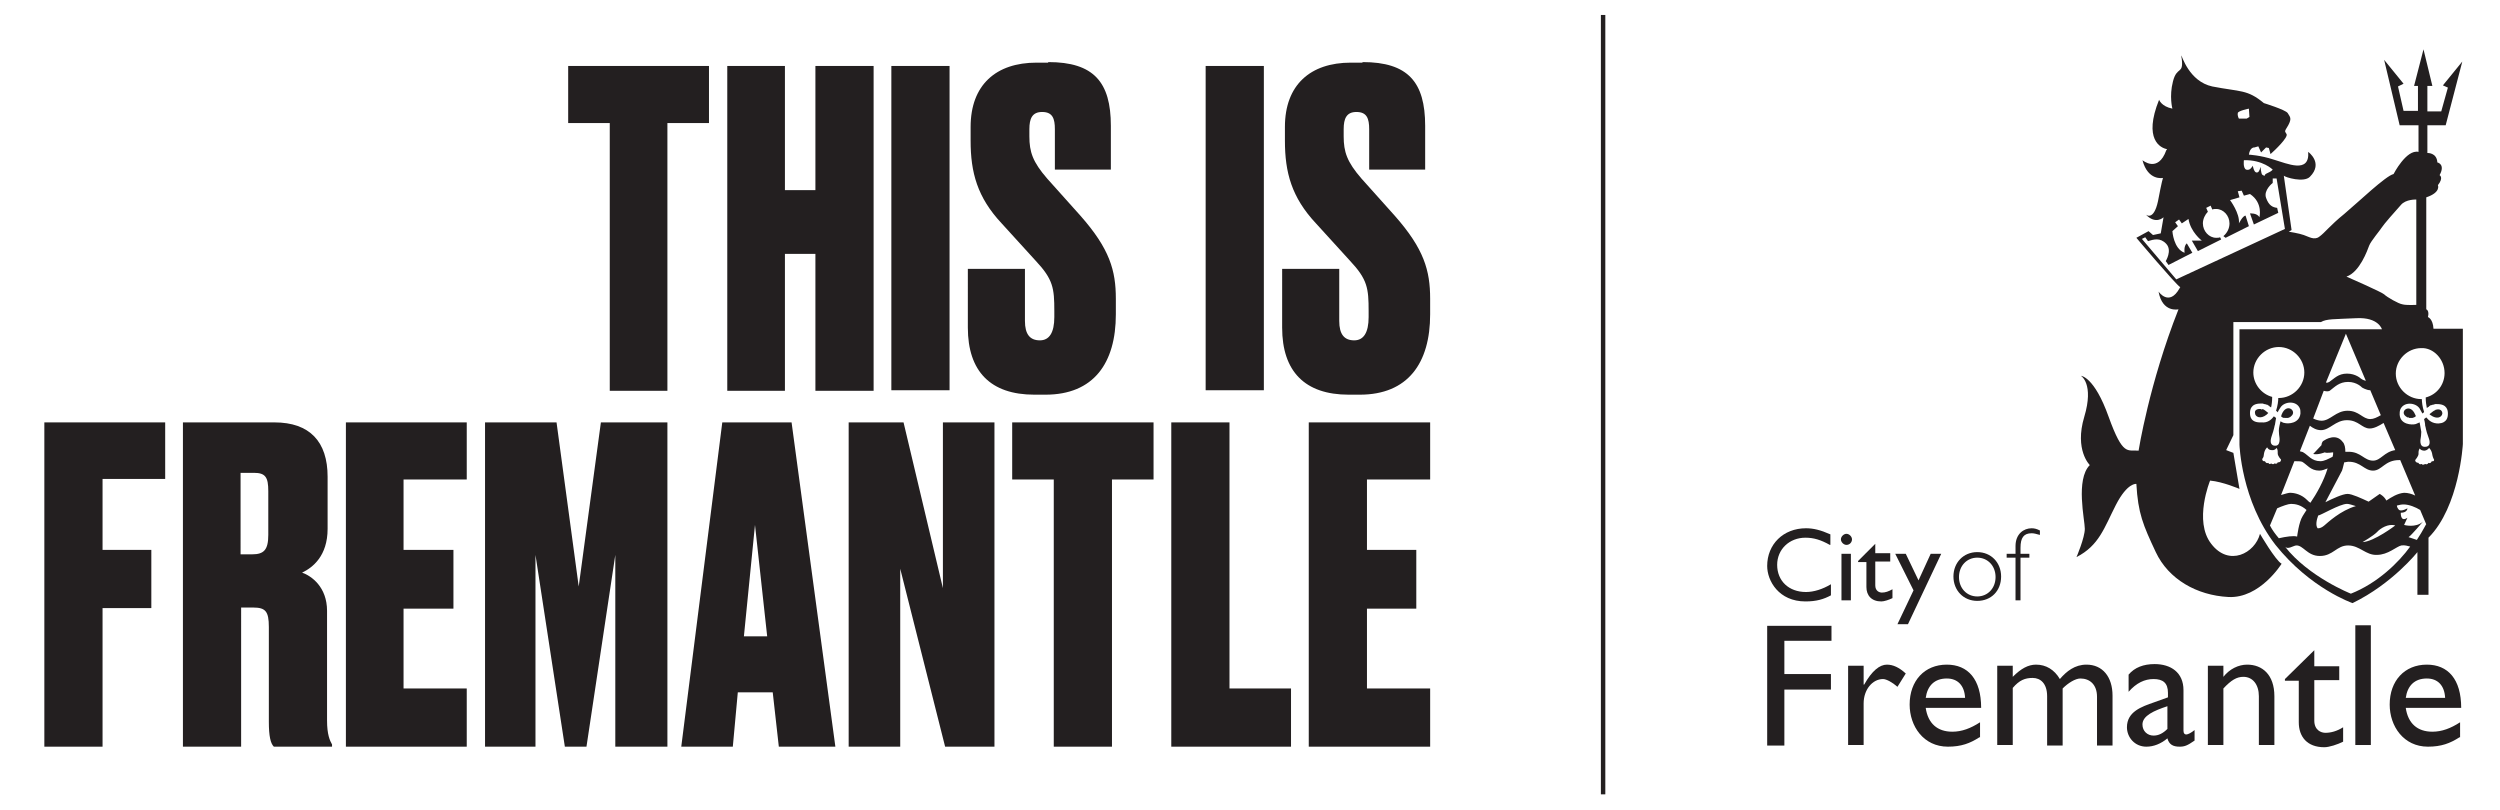 <?xml version="1.0" encoding="UTF-8"?>
<svg xmlns="http://www.w3.org/2000/svg" xmlns:xlink="http://www.w3.org/1999/xlink" version="1.1" id="Layer_1" x="0px" y="0px" viewBox="0 0 451 146.1" style="enable-background:new 0 0 451 146.1;" xml:space="preserve"> <style type="text/css"> .st0{fill:#231F20;} .st1{fill-rule:evenodd;clip-rule:evenodd;fill:#231F20;} </style> <g> <g> <g> <g> <path class="st0" d="M330.1,98.3c-1.6-0.9-2.9-1.3-4.4-1.3c-2.9,0-5.1,2.1-5.1,4.9c0,2.9,2.1,4.9,5.2,4.9c1.4,0,3-0.5,4.5-1.4v2 c-1.3,0.7-2.6,1.1-4.6,1.1c-4.8,0-6.9-3.7-6.9-6.4c0-3.9,2.9-6.8,7-6.8c1.3,0,2.6,0.3,4.4,1.1V98.3z"></path> <path class="st0" d="M333.1,98.3c-0.5,0-1-0.5-1-1c0-0.5,0.5-1,1-1s1,0.5,1,1C334.1,97.8,333.7,98.3,333.1,98.3z M333.9,108.3 h-1.7v-8.4h1.7V108.3z"></path> <path class="st0" d="M338.3,99.8h2.7v1.5h-2.7v4.3c0,1,0.7,1.3,1.2,1.3c0.6,0,1.2-0.2,1.9-0.6v1.6c-0.6,0.3-1.5,0.6-2,0.6 c-1.8,0-2.7-1.1-2.7-2.6v-4.5h-1.5v-0.2l3.1-3.1V99.8z"></path> <path class="st0" d="M344.2,112.6h-1.9l2.9-6.1l-3.3-6.6h1.9l2.3,4.8l2.2-4.8h1.9L344.2,112.6z"></path> <path class="st0" d="M356.7,108.4c-2.5,0-4.3-1.9-4.3-4.4c0-2.5,1.8-4.4,4.3-4.4c2.5,0,4.3,1.9,4.3,4.4 C361,106.6,359.2,108.4,356.7,108.4z M356.7,100.6c-1.9,0-3.3,1.5-3.3,3.5c0,2,1.4,3.5,3.3,3.5c1.9,0,3.3-1.5,3.3-3.5 C360,102.1,358.6,100.6,356.7,100.6z"></path> <path class="st0" d="M368,96.5c-0.7-0.2-1.1-0.3-1.5-0.3c-1.4,0-2,0.8-2,2.6v1.1h1.6v0.7h-1.6v7.7h-0.9v-7.7H362v-0.7h1.6v-1.4 c0-2.2,1.5-3.2,2.9-3.2c0.5,0,0.9,0.1,1.5,0.4V96.5z"></path> </g> <g> <path class="st0" d="M330.3,115.6h-8.4v6h8.4v2.8h-8.4v10.1h-3.1v-21.6h11.6V115.6z"></path> <path class="st0" d="M336.2,120.2v3.3h0.1c1.4-2.5,2.8-3.6,4.1-3.6c1.1,0,2.2,0.5,3.4,1.6l-1.5,2.4c-0.9-0.8-2-1.4-2.6-1.4 c-1.9,0-3.5,1.9-3.5,4.4v7.5h-2.8v-14.3H336.2z"></path> <path class="st0" d="M357.1,133c-1.7,1.1-3.3,1.7-5.7,1.7c-4.4,0-6.9-3.7-6.9-7.6c0-4.3,2.7-7.2,6.7-7.2c3.8,0,6.2,2.6,6.2,7.8 h-10c0.4,2.8,2.1,4.3,4.8,4.3c1.7,0,3.3-0.6,5-1.7V133z M354.5,125.9c-0.1-2.2-1.3-3.5-3.3-3.5c-2.2,0-3.5,1.3-3.8,3.5H354.5z"></path> <path class="st0" d="M363.1,120.2v1.9c1.5-1.5,2.8-2.2,4.2-2.2c1.8,0,3.3,0.9,4.3,2.6c1.2-1.4,2.7-2.6,4.8-2.6 c2.9,0,4.7,2.2,4.7,5.6v9h-2.8v-8.8c0-2.2-1.3-3.3-3-3.3c-0.9,0-2.2,0.8-3.2,1.8v10.3h-2.8v-8.9c0-2.3-1.2-3.3-2.6-3.3 c-1.4,0-2.4,0.4-3.6,1.8v10.3h-2.8v-14.3H363.1z"></path> <path class="st0" d="M395.9,133.6c-1.3,0.9-1.8,1.1-2.7,1.1c-1.2,0-1.9-0.4-2.2-1.5c-1.2,1-2.5,1.5-3.8,1.5 c-2.1,0-3.5-1.7-3.5-3.5c0-2.8,2.6-3.7,4.9-4.5l2.5-0.9v-0.8c0-1.8-0.9-2.5-2.6-2.5c-1.6,0-3.1,0.7-4.5,2.3v-3.1 c1.1-1.3,2.7-1.9,4.7-1.9c2.9,0,5.2,1.5,5.2,4.7v7.3c0,0.5,0.2,0.7,0.5,0.7c0.3,0,0.9-0.3,1.5-0.8V133.6z M391,127.4 c-2.4,0.8-4.5,1.7-4.5,3.3c0,1.2,0.9,2,2,2c0.9,0,1.7-0.4,2.5-1.2V127.4z"></path> <path class="st0" d="M401.1,122.1L401.1,122.1c1.1-1.4,2.7-2.2,4.3-2.2c2.7,0,4.9,1.8,4.9,5.7v8.8h-2.8v-8.8 c0-2.1-1.1-3.5-2.8-3.5c-1.2,0-2.2,0.6-3.6,2.1v10.2h-2.8v-14.3h2.8V122.1z"></path> <path class="st0" d="M417.5,120.2h4.5v2.5h-4.5v7.3c0,1.7,1.2,2.2,2,2.2c1,0,2.1-0.3,3.2-1v2.6c-1,0.5-2.5,1-3.4,1 c-3.1,0-4.6-1.9-4.6-4.5v-7.5h-2.5v-0.3l5.3-5.2V120.2z"></path> <path class="st0" d="M427.7,134.4h-2.8v-21.6h2.8V134.4z"></path> <path class="st0" d="M443.7,133c-1.7,1.1-3.3,1.7-5.7,1.7c-4.4,0-6.9-3.7-6.9-7.6c0-4.3,2.7-7.2,6.7-7.2c3.8,0,6.2,2.6,6.2,7.8 h-10c0.4,2.8,2.1,4.3,4.8,4.3c1.7,0,3.3-0.6,5-1.7V133z M441.1,125.9c-0.1-2.2-1.3-3.5-3.3-3.5c-2.2,0-3.5,1.3-3.8,3.5H441.1z"></path> </g> </g> <path class="st1" d="M434,75.1c0.1,0.1,0.2,0.1,0.3,0.2c0,0,0.1,0,0.1,0c0.1,0,0.2,0,0.2,0.1c0,0,0,0,0.1,0c0.1,0,0.2,0,0.3,0 c0,0,0.1,0,0.1,0c0,0,0.1,0,0.1,0c0.2-0.1,0.4-0.1,0.6-0.3c0-0.2-0.1-0.3-0.1-0.3C434.8,72.6,432.8,74.2,434,75.1z M412.2,75.4 c0,0,0.1,0,0.1,0c0.1,0,0.2,0,0.3,0c0,0,0,0,0.1,0c0.1,0,0.2,0,0.2-0.1c0,0,0.1,0,0.1,0c0.1,0,0.2-0.1,0.3-0.2 c1.2-0.9-0.8-2.6-1.7-0.3c0,0,0,0.1-0.1,0.3c0.2,0.2,0.4,0.3,0.6,0.3C412.1,75.3,412.2,75.4,412.2,75.4z M438,57.2 c0.3-1.2-0.3-1.4-0.3-1.4V35.6c2.7-0.9,2.1-2.2,2.1-2.2c1.1-1.4,0.3-1.8,0.3-1.8c1.1-2-0.4-2.3-0.4-2.3c-0.1-1.8-1.8-1.7-1.8-1.7 v-5h3.3l3-11.5l-3.5,4.3l0.9,0.4l-1.2,4.3h-2.5l0-4.6h0.9l-1.6-6.6l-1.7,6.6h0.7V20h-2.6l-1-4.4l1-0.5l-3.5-4.3l2.8,11.8h3.4v4.8 c-2.2-0.5-4.5,4-4.5,4c-1.4,0.3-6.4,5.1-8.9,7.2c-2.6,2.1-3.5,3.4-4.5,4.1c-0.9,0.7-1.9,0-2.8-0.3c-0.8-0.3-2.7-0.6-2.7-0.6 l0.5-0.3l-1.4-9.8c0.3,0.3,3.6,1.3,4.7,0.2c2.5-2.5-0.3-4.5-0.3-4.5c0.3,4-3.8,2.1-6.2,1.4c-2.4-0.8-4.5-0.9-4.5-0.9 c0.2-1.4,1-1.3,1-1.3l0.7-0.2l0.5,1.1l0.9-0.9l0.5,0.1l0.3,1.1c0.8-0.7,3.2-3,2.9-3.6c-0.3-0.6-0.5-0.3,0.3-1.6 c0.7-1.3,0.3-1.5-0.1-2.2c-0.4-0.6-4.3-1.8-4.3-1.8c-3-2.5-4.2-2-9.3-3c-4.2-0.9-5.5-5.6-5.6-5.6c0,0,0,0.2,0.1,0.7 c0.3,2.8-0.9,1.2-1.6,4c-0.7,2.7-0.1,4.9-0.1,4.9c-2-0.4-2.4-1.6-2.4-1.6c-2.9,7.2,0.3,8.7,1.4,8.9c0.1,0-0.1,0.2-0.1,0.2 c-1.5,4.2-4.3,1.8-4.3,1.8c1,3.8,3.7,3.2,3.7,3.2s-0.2,0.5-0.9,4.2c-0.8,3.7-2.2,2.4-2.2,2.4c1.8,1.9,3.2,0.5,3.2,0.5l-0.5,2.9 l-1.4,0.3l-0.8-0.7l-2.2,1.2c0,0,7,8.3,7.9,8.9c0.1,0-0.1,0.1-0.1,0.2c-1.9,3.4-3.8,0.6-3.8,0.6c0.7,3.9,3.6,3.2,3.6,3.2 c-5.3,13.4-7.2,25.5-7.2,25.5c-2-0.2-2.8,1.1-5.4-6.1c-2.6-7.3-5-7.4-5-7.4s2.4,1.4,0.6,7.4c-1.8,6,1,8.7,1,8.7 c-2.6,2.6-0.9,9.9-0.9,11.5c0,1.6-1.5,5.1-1.5,5.1c4.1-2.1,5-5.3,7.1-9.4c2.1-4.1,3.7-3.8,3.7-3.8c0.3,5.3,1.2,7.4,3.5,12.3 c2.3,4.9,7.4,7.8,13.1,8.1c5.7,0.3,9.6-6,9.6-6c-1.1-0.6-3.9-5.4-3.9-5.4c-0.9,3.5-5.6,6-8.8,1.8c-3.2-4.1-0.2-11.4-0.2-11.4 c2.3,0.2,5.3,1.5,5.3,1.5l-1.1-6.5l-1.3-0.5l1.3-2.7V58.1h15.8c1-0.6,2.4-0.5,6.4-0.7c4-0.2,4.6,2,4.6,2h-25.7v20.8 c0,0,0.3,10.1,6.5,18.1c6.3,7.9,13.9,10.5,13.9,10.5c7.2-3.5,11.7-9.2,11.7-9.2v7.7h2V97c5.6-5.6,6.2-16.9,6.2-16.9V59.3h-5.3 C438.9,57.5,438,57.2,438,57.2z M410,30.6c0,0-0.2,0.3-0.9,0.6c-0.7,0.3-0.5,0.5-0.5,0.5s-0.3,0-0.5-0.2c-0.2-0.2-0.3-1.4-0.3-1.4 c-0.2,0.8-0.4,1.1-0.8,1c-0.4-0.1-0.6-1.2-0.6-1.2c-0.2,0.3-0.5,0.9-1.2,0.7c-0.6-0.3-0.4-1.7-0.4-1.7 C408.2,28.8,410,30.6,410,30.6z M405.7,19.6l0.1,1.5l-0.5,0.3h-1.4c0,0-0.3-0.5-0.2-1C403.7,20,405.7,19.6,405.7,19.6z M392.6,50.4l-6.2-7.3l0.6-0.3l0.5,0.7c1-0.3,2.2-0.7,3.3,0.5c1.1,1.2-0.1,3.1-0.1,3.1l0.5,0.7l4.3-2.2l-1-1.7 c-0.6,0.5-0.4,1.7-0.4,1.7c-2-0.7-2.2-3.9-2.2-3.9l1-0.9l-0.5-0.7l0.7-0.5l0.5,0.7l1.2-0.8c0.4,2.4,2.4,3.9,2.4,3.9l-1.8,0 l1.1,1.9l4.2-2.1l-0.2-0.4c-0.2,0.1-0.4,0.1-0.7,0.1c-1.3,0-2.4-1.2-2.4-2.6c0-0.8,0.4-1.6,0.9-2.1l-0.3-0.7l0.8-0.4l0.3,0.7 c0.2-0.1,0.5-0.1,0.7-0.1c1.3,0,2.4,1.2,2.4,2.6c0,0.9-0.4,1.7-1.1,2.3l0.4,0.3l4.2-2.1l-0.6-1.9c-0.5,0-1.2,1.4-1.2,1.4 c0.2-1.8-1.6-4.2-1.6-4.2l1.7-0.5l-0.3-1.1l0.7-0.1l0.4,0.9l1.1-0.3c2.4,1.6,1.7,4.2,1.7,4.2c-0.4-0.8-1.7-0.7-1.7-0.7l0.7,2 l4.4-2.1l-0.2-0.9c-0.8-0.1-1.5-0.4-2-1.8c-0.5-1.4,1.2-2.7,1.2-2.7l0-0.8l0.7,0l1.5,9.1L392.6,50.4z M423.3,49.9 c2.4-0.8,3.8-4.8,4.1-5.6c0.3-0.8,2-2.8,2.3-3.3c0.3-0.5,2.4-2.9,3.4-4c0.9-1.1,2.8-1,2.8-1V55c0,0-1.8,0.1-2.5-0.1 c-0.7-0.1-2.8-1.3-3.3-1.8C429.7,52.7,423.3,49.9,423.3,49.9z M423.2,60.2l3.6,8.5c-0.5-0.1-0.9-0.4-0.9-0.4s-0.9-0.9-2.5-0.9 c-1.6,0-2.3,0.9-3.2,1.5c-0.2,0.1-0.4,0.2-0.6,0.1L423.2,60.2z M419.2,70.5c0.4,0.1,0.9,0.2,1.2-0.1c0.8-0.6,1.6-1.5,3.2-1.5 c1.6,0,2.5,1,2.5,1s0.8,0.5,1.5,0.5l1.9,4.5c-0.7,0.4-1.3,0.7-1.9,0.7c-1.4,0-2-1.5-4.1-1.5c-2.1,0-3.1,1.8-4.7,1.8 c-0.5,0-1.1-0.2-1.5-0.4L419.2,70.5z M418.7,77.6c1.6,0,2.6-1.8,4.7-1.8c2.1,0,2.7,1.5,4.1,1.5c0.8,0,1.7-0.5,2.5-1l2.1,4.9 c-2,0.3-2.6,1.9-4,1.9c-1.6,0-2.2-1.6-4.4-1.6c-0.2,0-0.4,0-0.6,0c0-0.7-0.1-1.4-0.5-1.8c-1.2-1.6-3.1-0.4-3.4-0.2 c-0.4,0.2-0.4,0.8-0.4,0.8l-1.5,1.6c0.9,0.2,2.1-0.3,2.1-0.3c0.2,0.2,1.5,0,1.5,0c0,0.3,0,0.5-0.1,0.8c-0.8,0.4-1.5,0.8-2.2,0.8 c-1.6,0-2.2-1.1-3.1-1.6c-0.1-0.1-0.4-0.1-0.6-0.2l1.8-4.6C417.2,77.2,417.9,77.6,418.7,77.6z M430.5,90.3 c-0.4-0.8-1.2-1.2-1.2-1.2l-2,1.4c-1.3-0.6-3-1.4-3.8-1.4c-0.9,0-2.8,0.9-4,1.5c1-1.9,3-5.7,3-5.7s0.2-0.6,0.4-1.5 c0.3,0,0.5-0.1,0.8-0.1c2.2,0,2.8,1.6,4.4,1.6c1.6,0,2.1-1.9,4.7-1.9h0.2l2.7,6.4c-0.6-0.3-1.3-0.5-2-0.5 C432.5,89,431.4,89.7,430.5,90.3z M432.1,94.8c0,0-3.8,2.9-5.9,3c0,0,1.9-1.1,2.6-1.8C429.4,95.3,430.9,94.4,432.1,94.8z M418.2,93c0.4,0,3.9-2.1,5.2-2.1c0.4,0,0.9,0.2,1.6,0.4c-2.8,0.8-5.1,3-5.7,3.5c-0.7,0.6-1.2,0.5-1.2,0.5 C417.7,94.8,417.9,93.8,418.2,93z M416.8,90.7c-0.2-0.1-0.4-0.3-0.6-0.5c-1-1-2.2-1.3-3.1-1.3c-0.3,0-0.9,0.2-1.6,0.4l2.4-6.1 c0.6,0,1.1,0,1.4,0.1c0.9,0.5,1.5,1.6,3.1,1.6c0.5,0,1-0.2,1.5-0.4C419.2,86.8,417.9,89.1,416.8,90.7z M405.9,74.5 c0-0.5,0.1-1.7,1.9-1.7c0.1,0,0.2,0,0.3,0c0,0,0,0,0.1,0c0.1,0,0.2,0.1,0.3,0.1c0,0,0,0,0.1,0c0.1,0,0.2,0.1,0.3,0.1 c0,0,0,0,0.1,0c0.1,0.1,0.2,0.1,0.3,0.2c0,0,0.1,0,0.1,0.1c0.1,0.1,0.2,0.1,0.3,0.2c0.1-0.4,0.2-1.1,0.2-1.9 c-1.9-0.5-3.4-2.3-3.4-4.4c0-2.5,2.1-4.6,4.6-4.6c2.5,0,4.6,2.1,4.6,4.6c0,2.5-2.1,4.6-4.6,4.6c0,0-0.1,0-0.1,0 c0,0.5-0.1,1.4-0.4,2.3c0.1,0.1,0.3,0.2,0.3,0.3c0.1-0.3,0.3-0.6,0.5-0.9c0.7-1.1,2.9-1.3,3.5,0.2c0.1,0.2,0.1,0.6,0.1,0.9 c-0.2,1.8-2.2,1.9-2.9,1.7c-0.2,0-0.5-0.2-0.7-0.3c-0.1,0.5-0.3,1.1-0.3,1.7c0,0.5,0.1,1.1,0.1,1.1s0.3,1.7-0.8,1.6 c0,0-1.2,0.1-0.6-1.7c0.5-1.4,0.5-1.9,0.6-2.1c0,0,0.1-0.5,0.2-1.2c-0.1-0.1-0.3-0.2-0.4-0.3c-0.5,0.7-1.2,1.2-2.2,1.1 C406,76.3,405.9,75.1,405.9,74.5z M409.2,83.5c-0.4,0.2-0.6-0.3-0.6-0.3c-0.5,0.1-0.5-0.4-0.5-0.4s0.3-0.3,0.3-0.8 c0.1-0.9,0.6-1.3,0.6-1.3s0.2,0.5,0.8,0.5c0.6,0.1,0.9-0.4,0.9-0.4c0.2,0.3,0.2,0.5,0.2,1c0,0.5,0.6,1.1,0.6,1.1 c0,0.6-0.6,0.5-0.6,0.5c-0.1,0.4-0.6,0.2-0.6,0.2c-0.2,0.3-0.6,0-0.6,0C409.4,83.9,409.2,83.5,409.2,83.5z M409.5,94.8l1.3-3.1 c0.9-0.4,2-0.8,2.5-0.8c0.8,0,1.8,0.2,2.8,1.1c-0.3,0.5-0.6,0.9-0.7,1.1c-0.7,1.1-1,3.7-1,3.7c-0.6-0.2-2,0-3.3,0.3 C410.5,96.4,409.9,95.6,409.5,94.8z M424.1,107.1c0,0-7.6-3-11.9-8.5c0.5,0.6,1.4-0.1,2-0.2c1.3-0.1,2,1.9,4.3,1.9 c2.4,0,3-1.9,5.1-1.9c2.1,0,3.2,1.8,5.2,1.7c2,0,3.5-1.5,4.4-1.7c0.6-0.1,1.2,0.1,1.6,0.2C432.7,101.5,428.9,105.2,424.1,107.1z M436,97.4c-0.6-0.2-1.5-0.5-1.5-0.5c0.5-0.3,2.6-2.8,2.6-2.8c-1.3,1.2-3.4,0.6-3.4,0.6l0.6-1.3c-1.3,0.9-1.2-0.9-1.2-0.9 c1.2,0,1.2-0.8,1.2-0.8s-1,0.6-1.5,0.3c-0.2-0.2-0.4-0.5-0.4-0.8c0.4-0.1,0.8-0.2,1.2-0.2c1,0,2.2,0.5,3,1l1.1,2.6 C437.7,94.4,437.2,95.6,436,97.4z M438.7,83.2c0,0-0.2,0.5-0.6,0.3c0,0-0.2,0.4-0.6,0.2c0,0-0.5,0.3-0.6,0c0,0-0.5,0.2-0.6-0.2 c0,0-0.6,0-0.6-0.5c0,0,0.6-0.7,0.6-1.1c0-0.5,0-0.6,0.2-1c0,0,0.2,0.4,0.9,0.4c0.6-0.1,0.8-0.5,0.8-0.5s0.5,0.4,0.6,1.3 c0.1,0.5,0.3,0.8,0.3,0.8S439.2,83.3,438.7,83.2z M441,67.3c0,2.1-1.4,3.9-3.4,4.4c0,0.8,0.1,1.4,0.2,1.9c0.1-0.1,0.2-0.1,0.3-0.2 c0,0,0.1,0,0.1-0.1c0.1-0.1,0.2-0.1,0.3-0.2c0,0,0,0,0.1,0c0.1,0,0.2-0.1,0.3-0.1c0,0,0,0,0.1,0c0.1,0,0.2-0.1,0.3-0.1 c0,0,0,0,0.1,0c0.1,0,0.2,0,0.3,0c1.8,0,1.9,1.2,1.9,1.7c0,0.6-0.1,1.7-1.7,1.8c-1.1,0-1.7-0.5-2.2-1.1c-0.1,0.1-0.3,0.2-0.4,0.3 c0.2,0.7,0.2,1.2,0.2,1.2c0.1,0.2,0.1,0.8,0.6,2.1c0.7,1.8-0.6,1.7-0.6,1.7c-1.2,0.1-0.8-1.6-0.8-1.6s0.1-0.6,0.1-1.1 c-0.1-0.6-0.2-1.2-0.3-1.7c-0.2,0.1-0.5,0.2-0.7,0.3c-0.7,0.2-2.8,0.1-2.9-1.7c0-0.3,0-0.6,0.1-0.9c0.6-1.5,2.8-1.3,3.5-0.2 c0.2,0.3,0.3,0.6,0.5,0.9c0.1-0.1,0.3-0.2,0.3-0.3c-0.3-0.9-0.4-1.8-0.4-2.3c0,0-0.1,0-0.1,0c-2.5,0-4.6-2.1-4.6-4.6 c0-2.5,2.1-4.6,4.6-4.6C439,62.7,441,64.8,441,67.3z M407.9,73.8c-0.7-0.1-1.2,0.2-1.1,0.7c0,0.7,1,1.2,2.1,0.3 c0,0,0.2-0.2,0.3-0.3c-0.4-0.3-0.7-0.6-1-0.7C408,73.9,407.9,73.9,407.9,73.8z M438.5,74.9c1.1,0.8,2,0.4,2.1-0.3 c0-0.5-0.4-0.9-1.1-0.7c-0.1,0-0.1,0-0.2,0.1c-0.3,0.1-0.6,0.4-1,0.7C438.3,74.8,438.5,74.9,438.5,74.9z"></path> </g> <g> <g> <g> <polygon class="st0" points="18.5,86.4 29.8,86.4 29.8,76.2 8,76.2 8,134.7 18.5,134.7 18.5,109.7 27.3,109.7 27.3,99.2 18.5,99.2 "></polygon> <path class="st0" d="M43.5,100h2c2.1,0,2.9-0.8,2.9-3.5v-7.9c0-2.5-0.5-3.3-2.6-3.3h-2.4V100z M43.5,134.7H33V76.2h16.5 c6.4,0,9.6,3.5,9.6,9.8v9.4c0,4.9-2.7,7-4.6,7.9c1.7,0.6,4.5,2.6,4.5,6.9V130c0,2.5,0.5,3.6,0.9,4.3v0.4H49.4 c-0.6-0.6-0.9-1.9-0.9-4.5v-17.1c0-2.8-0.6-3.5-2.8-3.5h-2.2V134.7z"></path> </g> <polygon class="st0" points="84.2,124.2 72.8,124.2 72.8,109.8 81.8,109.8 81.8,99.2 72.8,99.2 72.8,86.5 84.2,86.5 84.2,76.2 62.4,76.2 62.4,134.7 84.2,134.7 "></polygon> </g> <polygon class="st0" points="108.4,76.2 104.4,105.8 100.4,76.2 87.5,76.2 87.5,134.7 96.6,134.7 96.6,100.1 101.9,134.7 105.8,134.7 111,100.1 111,134.7 120.4,134.7 120.4,76.2 "></polygon> <path class="st0" d="M136.2,94.7l2.2,20.1h-4.2L136.2,94.7z M130.3,76.2l-7.4,58.5h9.3l0.9-9.8h6.3l1.1,9.8h10.2l-7.9-58.5H130.3z "></path> <polygon class="st0" points="170.1,76.2 170.1,106.1 163,76.2 153.1,76.2 153.1,134.7 162.4,134.7 162.4,102.6 170.5,134.7 179.4,134.7 179.4,76.2 "></polygon> <polygon class="st0" points="182.6,76.2 182.6,86.5 190.1,86.5 190.1,134.7 200.6,134.7 200.6,86.5 208.1,86.5 208.1,76.2 "></polygon> <polygon class="st0" points="211.3,76.2 211.3,134.7 232.9,134.7 232.9,124.2 221.8,124.2 221.8,76.2 "></polygon> <polygon class="st0" points="258,124.2 246.6,124.2 246.6,109.8 255.5,109.8 255.5,99.2 246.6,99.2 246.6,86.5 258,86.5 258,76.2 236.1,76.2 236.1,134.7 258,134.7 "></polygon> <g> <polygon class="st0" points="127.9,11.9 127.9,22.2 120.4,22.2 120.4,70.5 110,70.5 110,22.2 102.5,22.2 102.5,11.9 "></polygon> <polygon class="st0" points="141.6,70.5 131.2,70.5 131.2,11.9 141.6,11.9 141.6,34.3 147.1,34.3 147.1,11.9 157.6,11.9 157.6,70.5 147.1,70.5 147.1,45.8 141.6,45.8 "></polygon> <rect x="160.8" y="11.9" class="st0" width="10.5" height="58.5"></rect> <path class="st0" d="M189.1,11.2c8.2,0,11.3,3.6,11.3,11.5v7.9h-10.1v-7.3c0-1.9-0.4-3.1-2.3-3.1c-1.8,0-2.3,1.2-2.3,3.1v1.3 c0,2.8,0.6,4.6,3.2,7.6l6,6.7c5.3,6,6.4,9.9,6.4,15v2.8c0,8.8-4,14.5-12.7,14.5h-2c-7.9,0-12-4.2-12-12.1V48.5h10.3v9.4 c0,2.4,0.9,3.5,2.7,3.5c1.7,0,2.6-1.4,2.6-4.2v-1.1c0-4.1-0.2-5.7-3.4-9.1l-6.1-6.7c-4.4-4.7-5.6-9.2-5.6-14.9v-2.5 c0-7.6,4.6-11.6,11.9-11.6H189.1z"></path> </g> <rect x="217.5" y="11.9" class="st0" width="10.5" height="58.5"></rect> <path class="st0" d="M245.8,11.2c8.2,0,11.3,3.6,11.3,11.5v7.9h-10.1v-7.3c0-1.9-0.4-3.1-2.3-3.1c-1.8,0-2.3,1.2-2.3,3.1v1.3 c0,2.8,0.6,4.6,3.2,7.6l6,6.7c5.3,6,6.4,9.9,6.4,15v2.8c0,8.8-4,14.5-12.7,14.5h-2c-7.9,0-12-4.2-12-12.1V48.5h10.3v9.4 c0,2.4,0.9,3.5,2.7,3.5c1.7,0,2.6-1.4,2.6-4.2v-1.1c0-4.1-0.2-5.7-3.4-9.1l-6.1-6.7c-4.4-4.7-5.6-9.2-5.6-14.9v-2.5 c0-7.6,4.6-11.6,11.9-11.6H245.8z"></path> </g> <rect x="288.8" y="2.7" class="st0" width="0.8" height="140.6"></rect> </g> </svg>
